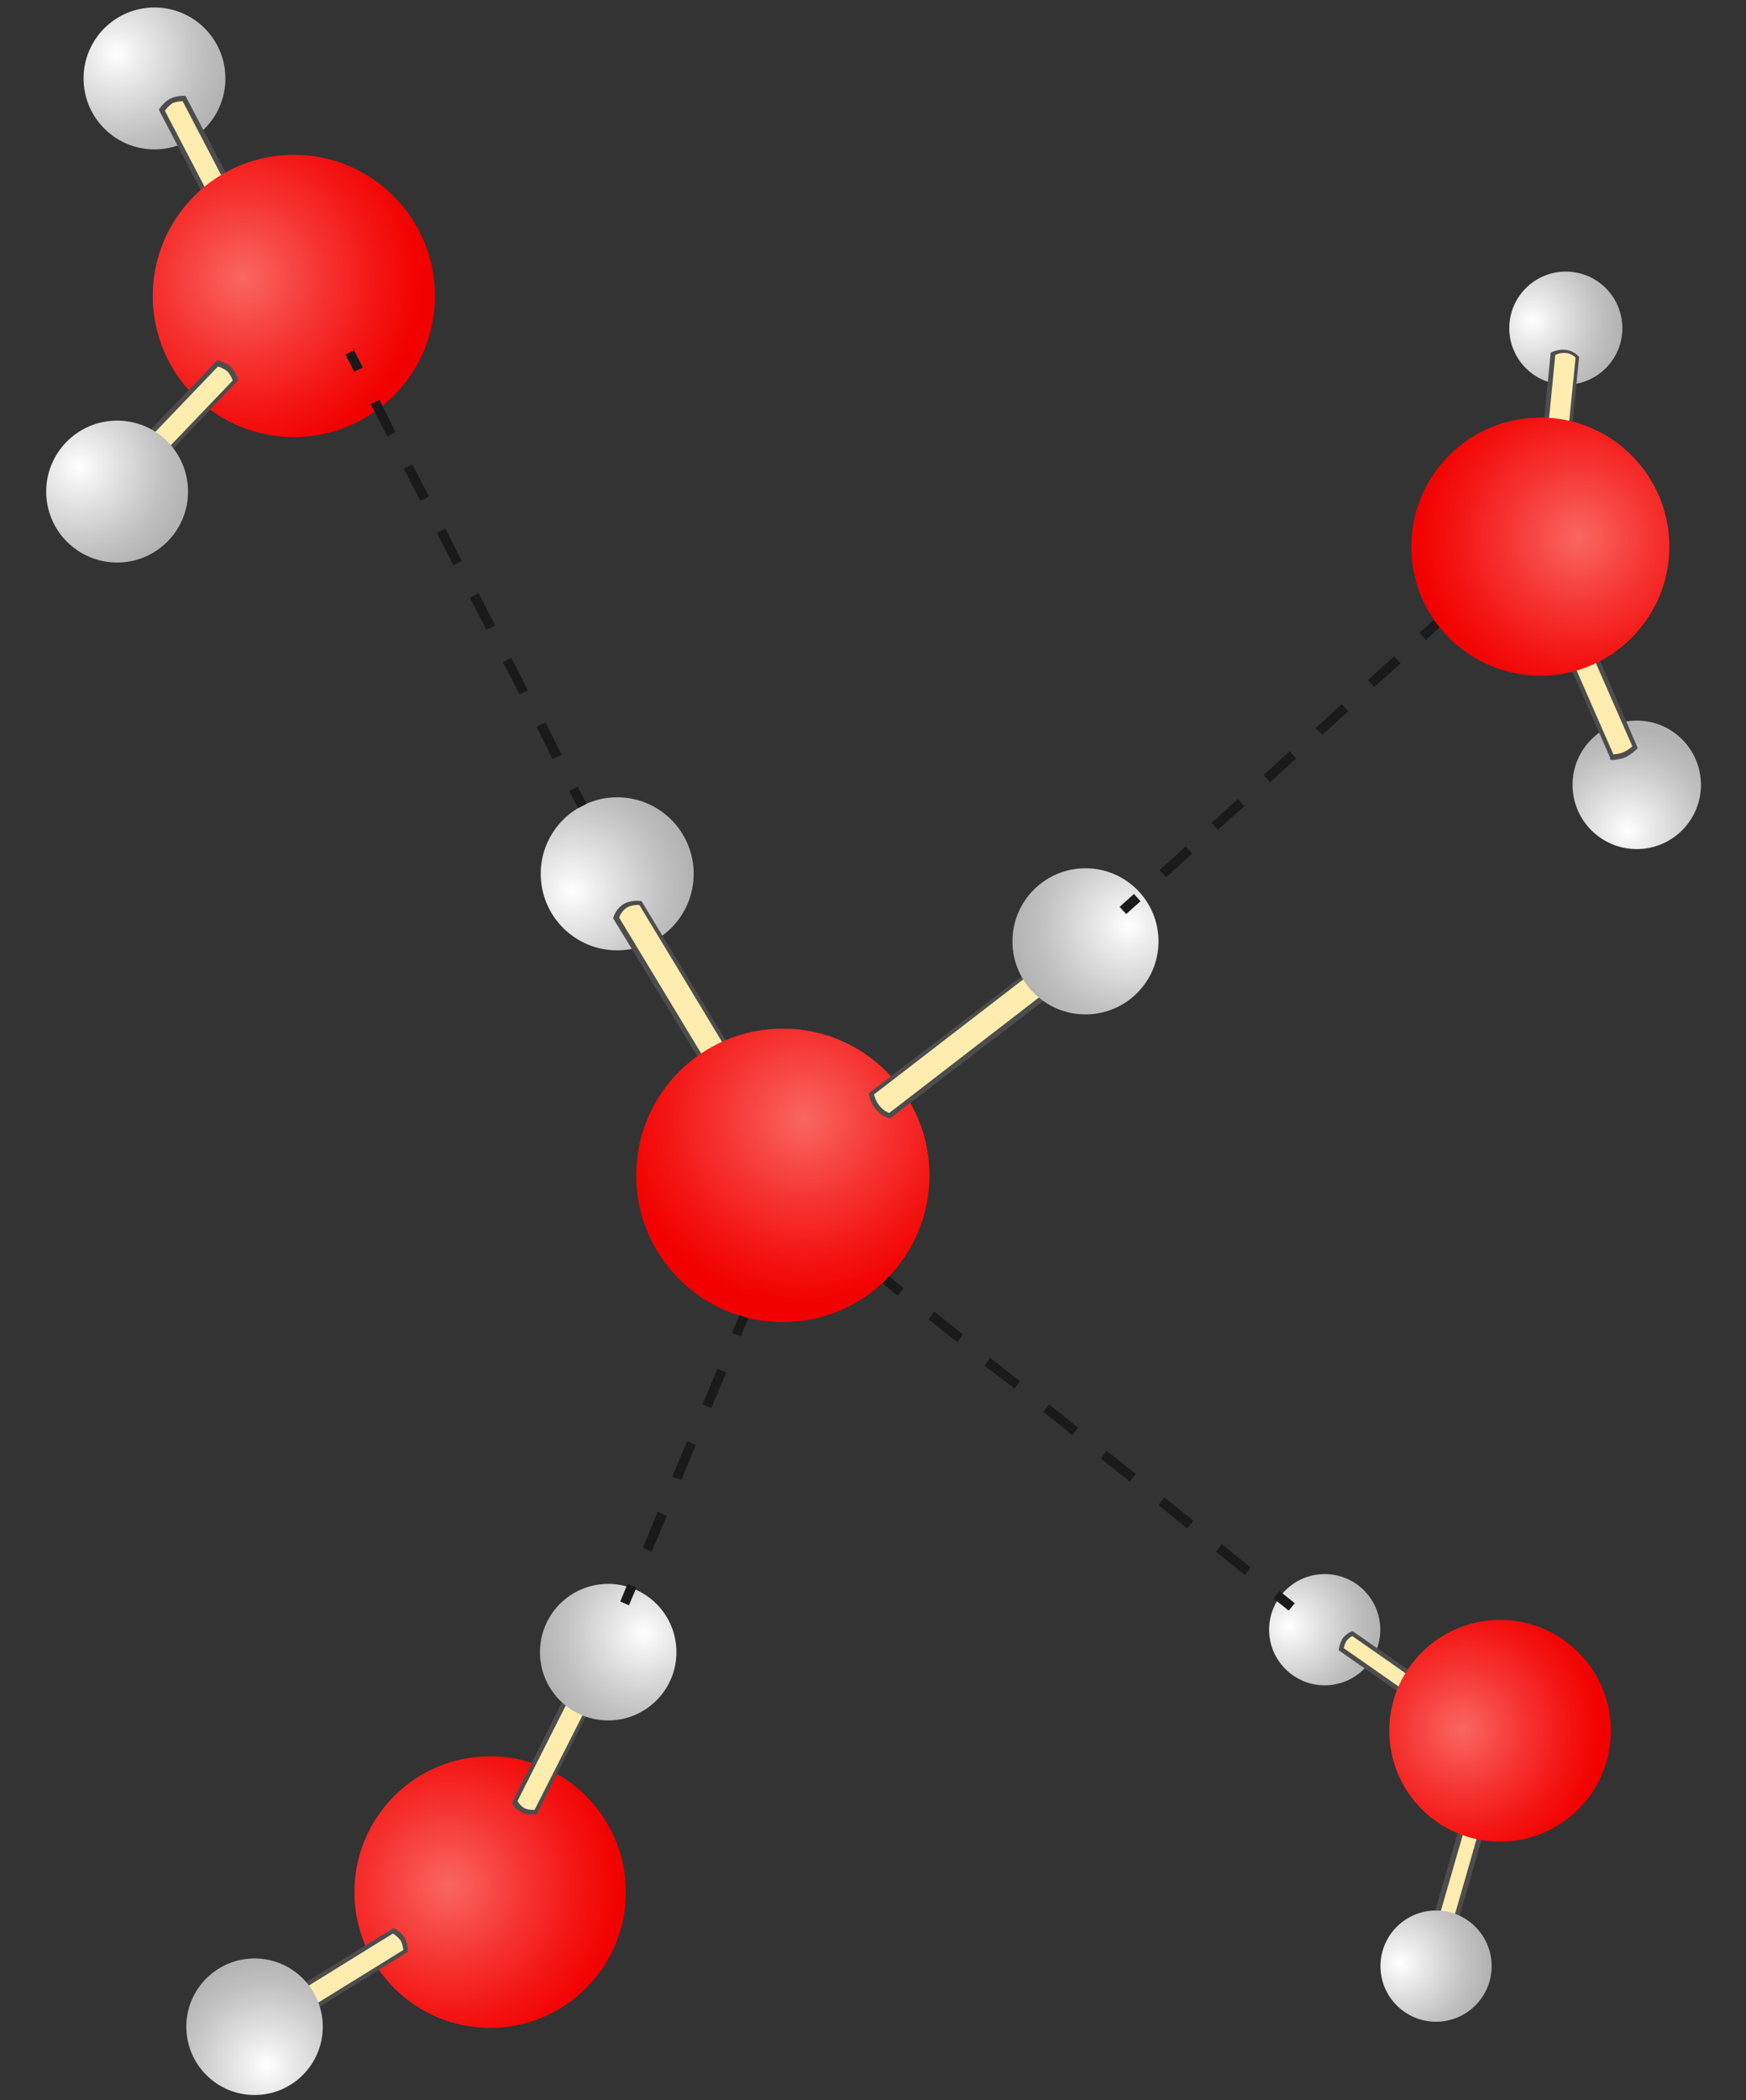 <svg xmlns="http://www.w3.org/2000/svg" xmlns:xlink="http://www.w3.org/1999/xlink" viewBox="0 0 91.09 109.5"><rect x="0" y="0" width="91.09" height="109.5" fill="#333333" stroke="none"/><defs><style>.cls-1{fill:url(#Dégradé_sans_nom_8);}.cls-2{fill:#feedaf;}.cls-3{fill:#4d4d4d;}.cls-4{fill:url(#Dégradé_sans_nom_3);}.cls-5{fill:url(#Dégradé_sans_nom_8-2);}.cls-6{fill:url(#Dégradé_sans_nom_8-3);}.cls-7{fill:url(#Dégradé_sans_nom_8-4);}.cls-8{fill:url(#Dégradé_sans_nom_3-2);}.cls-9{fill:url(#Dégradé_sans_nom_8-5);}.cls-10{fill:url(#Dégradé_sans_nom_3-3);}.cls-11{fill:url(#Dégradé_sans_nom_8-6);}.cls-12{fill:url(#Dégradé_sans_nom_3-4);}.cls-13{fill:url(#Dégradé_sans_nom_8-7);}.cls-14{fill:url(#Dégradé_sans_nom_8-8);}.cls-15{fill:#1a1a1a;}.cls-16{fill:url(#Dégradé_sans_nom_8-9);}.cls-17{fill:url(#Dégradé_sans_nom_8-10);}.cls-18{fill:url(#Dégradé_sans_nom_3-5);}</style><radialGradient id="Dégradé_sans_nom_8" cx="53.65" cy="6.42" r="5.82" gradientTransform="translate(-12.52 53.54) rotate(-76.69)" gradientUnits="userSpaceOnUse"><stop offset="0" stop-color="#fff"/><stop offset=".22" stop-color="#ececec"/><stop offset=".73" stop-color="#c3c3c3"/><stop offset="1" stop-color="#b3b3b3"/></radialGradient><radialGradient id="Dégradé_sans_nom_3" cx="-90.28" cy="3.39" r="9.48" gradientTransform="matrix(-.25 -.97 .97 -.25 -13.18 -72.26)" gradientUnits="userSpaceOnUse"><stop offset="0" stop-color="#fa6760"/><stop offset=".4" stop-color="#f63835"/><stop offset=".79" stop-color="#f3100f"/><stop offset="1" stop-color="#f20000"/></radialGradient><radialGradient id="Dégradé_sans_nom_8-2" cx="32.24" cy="9.48" r="5.82" xlink:href="#Dégradé_sans_nom_8"/><radialGradient id="Dégradé_sans_nom_8-3" cx="-31.19" cy="81.89" r="4.57" gradientTransform="translate(-13.94 92.01) rotate(-104.08)" xlink:href="#Dégradé_sans_nom_8"/><radialGradient id="Dégradé_sans_nom_8-4" cx="-12.76" cy="80.52" r="4.57" gradientTransform="translate(-13.94 92.01) rotate(-104.08)" xlink:href="#Dégradé_sans_nom_8"/><radialGradient id="Dégradé_sans_nom_3-2" cx="-181" cy="36.67" r="7.43" gradientTransform="translate(-72.39 -19.39) rotate(-132.16)" xlink:href="#Dégradé_sans_nom_3"/><radialGradient id="Dégradé_sans_nom_8-5" cx="18.66" cy="8.17" r="6.27" gradientTransform="matrix(.02 1 1 -.02 21.3 27.94)" xlink:href="#Dégradé_sans_nom_8"/><radialGradient id="Dégradé_sans_nom_3-3" cx="-91.66" cy="-4.98" r="9.85" gradientTransform="matrix(-.47 -.88 -.88 .47 -5.51 -20)" xlink:href="#Dégradé_sans_nom_3"/><radialGradient id="Dégradé_sans_nom_8-6" cx="71.47" cy="21.08" r="5.99" gradientTransform="matrix(.07 -1 -1 -.07 74.95 121.21)" xlink:href="#Dégradé_sans_nom_8"/><radialGradient id="Dégradé_sans_nom_3-4" cx="-101.26" cy="-24.47" r="9.11" gradientTransform="matrix(-.7 .72 .72 .7 -29.87 188.34)" xlink:href="#Dégradé_sans_nom_3"/><radialGradient id="Dégradé_sans_nom_8-7" cx="18.63" cy="37.74" r="5.59" gradientTransform="matrix(1 -.02 -.02 -1 -3.96 145.83)" xlink:href="#Dégradé_sans_nom_8"/><radialGradient id="Dégradé_sans_nom_8-8" cx="73.99" cy="-14.81" r="5.59" gradientTransform="matrix(-.23 -.97 -.97 .23 36.23 160.34)" xlink:href="#Dégradé_sans_nom_8"/><radialGradient id="Dégradé_sans_nom_8-9" cx="-25.57" cy="26.76" r="4.64" gradientTransform="matrix(-.53 .85 .85 .53 43.63 24.28)" xlink:href="#Dégradé_sans_nom_8"/><radialGradient id="Dégradé_sans_nom_8-10" cx="93.97" cy="60.14" r="5.27" gradientTransform="matrix(.9 .43 .43 -.9 -25.52 57.02)" xlink:href="#Dégradé_sans_nom_8"/><radialGradient id="Dégradé_sans_nom_3-5" cx="-42.34" cy="-25.85" r="8.66" gradientTransform="matrix(.57 -.82 -.82 -.57 85.31 -21.43)" xlink:href="#Dégradé_sans_nom_3"/></defs><title>PC1.7.INF11_v1</title><circle cx="8.06" cy="4.09" r="3.7" class="cls-1"/><path d="M9.6 5.15l5.62 10.72-1.15.6-5.62-10.7a1.7 1.7 0 0 1 .55-.5 1.67 1.67 0 0 1 .6-.12z" class="cls-2"/><path d="M14 16.65L8.3 5.75V5.7a1.8 1.8 0 0 1 .55-.54A1.5 1.5 0 0 1 9.6 5h.08l5.7 10.9zM8.6 5.77L14.1 16.3l.93-.48L9.53 5.28a1.43 1.43 0 0 0-.53.1 1.53 1.53 0 0 0-.4.4z" class="cls-3"/><circle cx="15.33" cy="15.43" r="7.36" class="cls-4"/><path d="M12.3 19.85L5.43 27l-.94-.9 6.84-7.1a1.58 1.58 0 0 1 .62.32 1.8 1.8 0 0 1 .33.53z" class="cls-2"/><path d="M5.44 27.2L4.32 26.1l7-7.3h.07a1.76 1.76 0 0 1 .67.34 1.75 1.75 0 0 1 .35.63v.06zm-.77-1.1l.77.74 6.7-7a1.46 1.46 0 0 0-.27-.47 1.45 1.45 0 0 0-.5-.26z" class="cls-3"/><circle cx="6.11" cy="25.63" r="3.7" class="cls-5"/><path d="M77.63 94.46L75 103.7l-1-.27 2.67-9.25a1.27 1.27 0 0 1 .55 0 1.4 1.4 0 0 1 .4.28z" class="cls-2"/><path d="M75 103.87l-1.22-.36v-.1l2.7-9.33h.07a1.68 1.68 0 0 1 .6 0 1.35 1.35 0 0 1 .5.33l.05.05v.07zm-.9-.53l.73.22 2.6-9.06a1.25 1.25 0 0 0-.32-.2 1 1 0 0 0-.4 0z" class="cls-3"/><circle cx="74.92" cy="102.51" r="2.9" class="cls-6"/><circle cx="69.11" cy="84.97" r="2.9" class="cls-7"/><path d="M70.56 85.15l7.8 5.44-.6.83L70 86a1.37 1.37 0 0 1 .17-.52 1.28 1.28 0 0 1 .4-.33z" class="cls-2"/><path d="M77.8 91.6l-.1-.07-7.85-5.48V86a1.5 1.5 0 0 1 .2-.58 1.28 1.28 0 0 1 .46-.36h.08l7.9 5.5zm-7.7-5.67l7.63 5.33.44-.64-7.62-5.32a1 1 0 0 0-.3.25 1.1 1.1 0 0 0-.14.38z" class="cls-3"/><circle cx="78.26" cy="90.24" r="5.78" class="cls-8"/><circle cx="32.2" cy="45.56" r="3.99" class="cls-9"/><path d="M39.32 56.8l-5.88-9.72a1.27 1.27 0 0 0-.78.13 1.2 1.2 0 0 0-.5.66l5.9 9.73a3.84 3.84 0 0 0 .7-.32 3.6 3.6 0 0 0 .56-.47z" class="cls-2"/><path d="M38 57.74l-.05-.1L32 47.9v-.06a1.26 1.26 0 0 1 .56-.72 1.44 1.44 0 0 1 .85-.14h.07V47l5.94 9.82-.06.07a4 4 0 0 1-.6.47 4.48 4.48 0 0 1-.72.33zm-5.7-9.9l5.8 9.6a3.26 3.26 0 0 0 .6-.27 3 3 0 0 0 .46-.38l-5.8-9.6a1.18 1.18 0 0 0-.64.12 1.08 1.08 0 0 0-.42.53z" class="cls-3"/><circle cx="40.84" cy="61.28" r="7.65" class="cls-10"/><path d="M54.56 50l-9.1 7a1.46 1.46 0 0 0 .3.7 1.3 1.3 0 0 0 .66.46l9.2-7.1a2.47 2.47 0 0 0-.4-.65 2.4 2.4 0 0 0-.66-.4z" class="cls-2"/><path d="M46.45 58.3h-.06a1.38 1.38 0 0 1-.72-.5 1.65 1.65 0 0 1-.34-.76V57l.06-.05 9.16-7h.06a2.26 2.26 0 0 1 .68.43 2.45 2.45 0 0 1 .46.7v.1l-.07.05zm-.85-1.24a1.36 1.36 0 0 0 .27.57 1.2 1.2 0 0 0 .52.4l9.08-7a1.62 1.62 0 0 0-.9-.88z" class="cls-3"/><circle cx="56.63" cy="49.08" r="3.81" class="cls-11"/><circle cx="25.57" cy="98.65" r="7.08" class="cls-12"/><path d="M20.5 100.67L11.85 106l.65 1.07 8.66-5.35a1.6 1.6 0 0 0-.17-.65 1.63 1.63 0 0 0-.5-.4z" class="cls-2"/><path d="M12.45 107.26l-.78-1.26 8.84-5.46h.07a1.68 1.68 0 0 1 .52.46 1.65 1.65 0 0 1 .18.7v.1h-.06zm-.44-1.2l.53.86 8.5-5.25a1.4 1.4 0 0 0-.14-.5 1.68 1.68 0 0 0-.4-.36z" class="cls-3"/><circle cx="13.28" cy="105.67" r="3.56" class="cls-13"/><path d="M30.25 87.16l-3.43 6.74a1.2 1.2 0 0 0 .45.5 1.4 1.4 0 0 0 .65.08l3.44-6.74a1.72 1.72 0 0 0-.48-.46 1.6 1.6 0 0 0-.63-.12z" class="cls-2"/><path d="M27.78 94.6a1.37 1.37 0 0 1-.57-.1 1.3 1.3 0 0 1-.5-.5l3.47-7h.07a1.7 1.7 0 0 1 .7.13 1.68 1.68 0 0 1 .52.5v.06L28 94.6h-.23zm-.78-.7a.94.94 0 0 0 .37.38 1.1 1.1 0 0 0 .52.08l3.35-6.6a1 1 0 0 0-.9-.47z" class="cls-3"/><circle cx="31.73" cy="86.14" r="3.56" class="cls-14"/><path d="M74.4 33.37l-.35-.37.74-.67.33.37-.74.67zM60.84 45.74l-.34-.37 1.36-1.24.34.37zm2.7-2.48l-.33-.36 1.37-1.24.34.37zm2.72-2.47l-.34-.38 1.36-1.24.34.37zM69 38.3l-.37-.32L70 36.7l.34.38zm2.7-2.48l-.33-.37 1.36-1.23.34.37zM58.75 47.65l-.34-.37.75-.67.34.38-.75.67zM29.7 41.24l.44-.23.46.9-.44.23zM28.82 39.57L28 37.9l.45-.24.86 1.7zM27.1 36.2l-.86-1.68.44-.22.86 1.7zm-1.72-3.36l-.87-1.68.46-.23.86 1.68zm-1.73-3.37l-.86-1.68.44-.24.86 1.7zm-1.72-3.36l-.86-1.67.44-.23.87 1.68zm-1.73-3.36l-.86-1.68.45-.23.85 1.68zM18.48 19.38l-.46-.9.45-.22.46.9-.45.22zM38.2 69.5l.37-.94.46.2-.38.92zM34 80.9l-.46-.2.77-1.87.48.2zm1.55-3.75l-.48-.15.78-1.87.46.2zm1.56-3.74l-.46-.18.78-1.87.46.2zM32.82 83.7l-.46-.2.38-.92.46.2-.38.9z" class="cls-15"/><circle cx="81.69" cy="17.11" r="2.95" class="cls-16"/><circle cx="85.39" cy="40.92" r="3.35" class="cls-17"/><path d="M81.84 23.5l.5-4.88a.92.92 0 0 0-.6-.32 1.14 1.14 0 0 0-.7.14l-.5 5a2.26 2.26 0 0 0 .66.15 2.46 2.46 0 0 0 .64-.1z" class="cls-2"/><path d="M81.2 23.75a2.66 2.66 0 0 1-.72-.16h-.08v-.1l.5-5.1a1.46 1.46 0 0 1 .8-.15 1.1 1.1 0 0 1 .68.37v.05l-.5 5h-.07a2.1 2.1 0 0 1-.6.08zm-.54-.36a2.06 2.06 0 0 0 .54.1 2 2 0 0 0 .52-.1l.48-4.74a.8.8 0 0 0-.46-.24 1 1 0 0 0-.6.1z" class="cls-3"/><path d="M85.3 38.93l-4.1-9.32-1.2.55 4.08 9.3a2.12 2.12 0 0 0 .68-.12 2.16 2.16 0 0 0 .53-.4z" class="cls-2"/><path d="M84 39.6v-.1l-4.13-9.42 1.44-.63L85.44 39l-.05.06a2.62 2.62 0 0 1-.58.42 2.3 2.3 0 0 1-.73.15zm-3.83-9.4l4 9.13a1.77 1.77 0 0 0 .55-.12 1.85 1.85 0 0 0 .44-.3l-4-9.12z" class="cls-3"/><circle cx="80.36" cy="28.5" r="6.73" class="cls-18"/><path d="M46.83 67.56l-.78-.63.32-.4.78.64-.32.4zM64.94 82.12l-1.5-1.22.3-.4 1.5 1.23zm-3-2.43l-1.5-1.22.3-.4 1.52 1.22zm-3-2.44l-1.5-1.2.3-.4 1.52 1.2zm-3-2.42l-1.5-1.22.3-.4 1.5 1.23zm-3-2.43l-1.58-1.2.3-.4L53.2 72zm-3-2.42l-1.5-1.2.3-.4 1.5 1.2zM66.45 83.35l.3-.4.8.64-.32.38z" class="cls-15"/></svg>